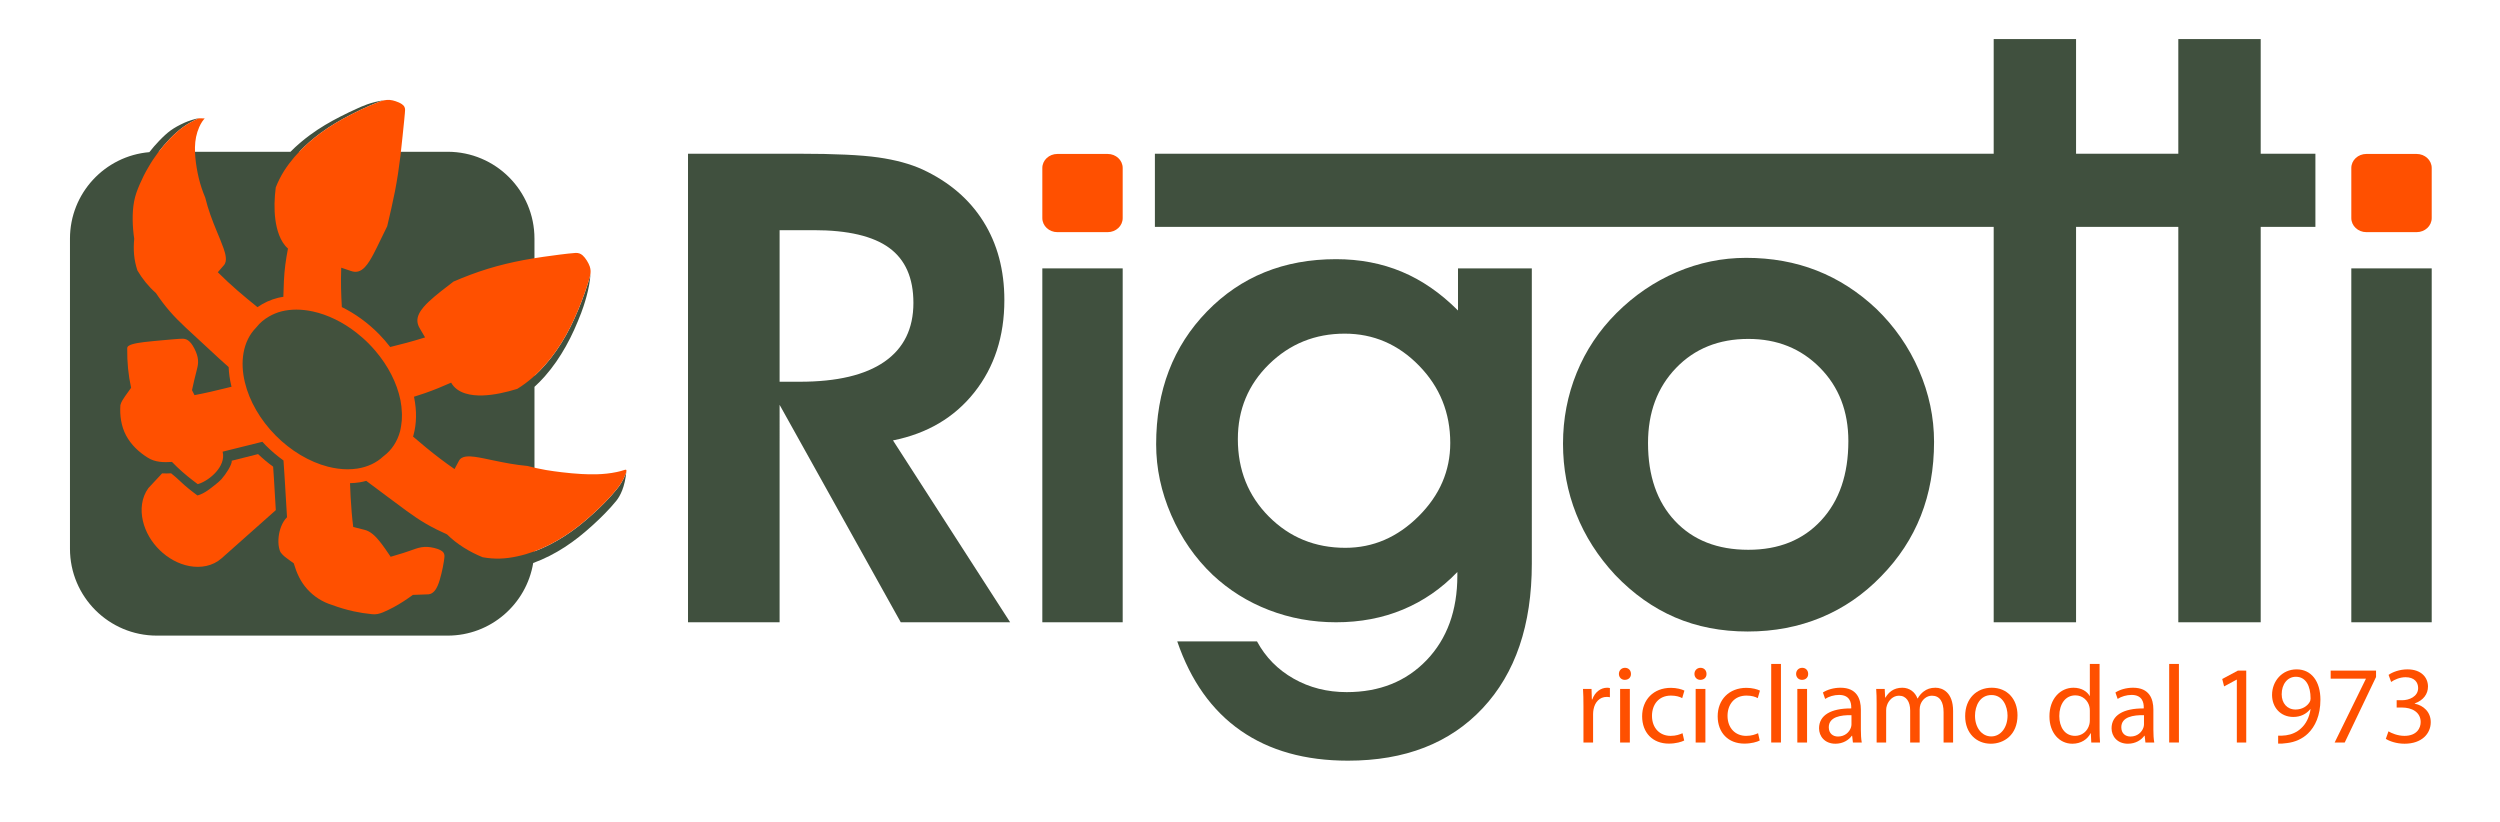 <?xml version="1.0" encoding="UTF-8"?> <svg xmlns="http://www.w3.org/2000/svg" xmlns:xlink="http://www.w3.org/1999/xlink" version="1.1" id="Layer_2" x="0px" y="0px" width="619.468px" height="203.734px" viewBox="0 0 619.468 203.734" xml:space="preserve"> <path fill="#40503E" d="M154.988,117.539c-0.544,1.421-1.248,2.563-2.203,3.742c-0.896,1.115-1.86,2.162-2.856,3.182 c-0.96,0.978-1.947,1.928-2.961,2.847c-1.12,1.02-2.262,1.997-3.446,2.938c-2.28,1.792-4.657,3.359-7.248,4.68 c-1.272,0.647-2.557,1.216-3.872,1.701c0.007-0.221,0.033-0.437,0.033-0.659V95.855c0.9-0.826,1.758-1.688,2.568-2.608 c2.024-2.299,3.711-4.767,5.205-7.436c1.522-2.701,2.683-5.386,3.802-8.27c0.567-1.483,2.167-6.079,2.308-9.783 c0-0.004,0-0.007,0-0.007c-0.023,0.158-0.041,0.318-0.078,0.484c-0.119,0.54-0.402,1.485-0.571,2.011 c-0.471,1.52-1.019,3.007-1.586,4.492c-1.115,2.884-2.285,5.564-3.802,8.27c-1.494,2.665-3.19,5.137-5.21,7.436 c-0.831,0.944-1.71,1.826-2.637,2.672V59.135c0-11.891-9.639-21.527-21.525-21.527H74.147c1.632-1.719,3.405-3.255,5.329-4.67 c2.436-1.787,4.899-3.22,7.582-4.591c1.412-0.72,2.833-1.41,4.287-2.047c0.653-0.284,1.307-0.558,1.965-0.812 c0.558-0.219,1.293-0.507,1.892-0.63c0.146-0.032,0.284-0.043,0.43-0.06c-0.014,0-0.037-0.007-0.037-0.007 c-3.656,0.418-6.243,1.723-6.892,2.006c-1.453,0.637-2.875,1.328-4.287,2.05c-2.687,1.366-5.151,2.804-7.582,4.59 c-1.74,1.278-3.355,2.651-4.854,4.17H39.323c0.853-1.114,1.767-2.182,2.738-3.19c2.194-2.271,4.241-3.818,7.162-5.093 c-0.507-0.007-2.624,0.671-3.464,1.06c-2.897,1.337-4.145,2.26-6.338,4.531c-0.852,0.884-1.651,1.82-2.414,2.786 c-11.016,0.943-19.669,10.169-19.669,21.434v76.834c0,11.892,9.638,21.53,21.525,21.53h72.047c10.681,0,19.522-7.79,21.211-17.996 c1.387-0.502,2.741-1.094,4.08-1.774c2.591-1.316,4.972-2.884,7.248-4.68c1.184-0.937,2.326-1.92,3.446-2.938 c1.015-0.924,2.006-1.865,2.961-2.843c1.001-1.023,1.961-2.065,2.861-3.181c0.951-1.18,2.125-3.382,2.496-7.299 C155.171,117.05,155.079,117.297,154.988,117.539z"></path> <path fill-rule="evenodd" clip-rule="evenodd" fill="#FF5000" d="M278.188,41.625v12.419c0,1.92-1.659,3.478-3.716,3.478h-12.472 c-2.057,0-3.725-1.558-3.725-3.478V41.625c0-1.922,1.668-3.478,3.725-3.478h12.472C276.529,38.147,278.188,39.703,278.188,41.625z M598.817,38.147H586.35c-2.057,0-3.725,1.556-3.725,3.478v12.419c0,1.919,1.668,3.478,3.725,3.478h12.468 c2.061,0,3.729-1.559,3.729-3.478V41.625C602.546,39.703,600.878,38.147,598.817,38.147z"></path> <g> <rect x="258.276" y="66.502" fill-rule="evenodd" clip-rule="evenodd" fill="#40503E" width="19.912" height="87.689"></rect> <rect x="582.625" y="66.502" fill-rule="evenodd" clip-rule="evenodd" fill="#40503E" width="19.921" height="87.689"></rect> <path fill-rule="evenodd" clip-rule="evenodd" fill="#40503E" d="M241.445,97.204c4.945-6.245,7.422-13.859,7.422-22.839 c0-7.44-1.728-13.925-5.187-19.453c-3.455-5.528-8.478-9.833-15.077-12.913c-3.035-1.383-6.691-2.377-10.973-2.991 c-4.277-0.61-10.808-0.917-19.583-0.917H170.48v116.099h22.695V100.31l30.021,53.882h27.105l-29.029-45.066 C229.777,107.425,236.5,103.449,241.445,97.204z M219.179,89.608c-4.771,3.323-11.759,4.981-20.977,4.981h-5.027V57.033h8.463 c8.468,0,14.698,1.465,18.696,4.387c3.999,2.92,5.996,7.467,5.996,13.632C226.332,81.433,223.951,86.286,219.179,89.608z"></path> <path fill-rule="evenodd" clip-rule="evenodd" fill="#40503E" d="M361.272,76.938c-4.31-4.321-8.943-7.522-13.916-9.602 c-4.968-2.08-10.405-3.117-16.306-3.117c-12.915,0-23.577,4.318-31.977,12.96c-8.4,8.64-12.595,19.608-12.595,32.905 c0,5.955,1.243,11.805,3.743,17.549c2.5,5.74,5.927,10.686,10.292,14.835c4.036,3.774,8.674,6.672,13.912,8.692 c5.237,2.02,10.78,3.03,16.626,3.03c6.005,0,11.535-1.047,16.585-3.153c5.055-2.107,9.547-5.206,13.477-9.306v0.873 c0,8.675-2.536,15.657-7.608,20.959c-5.078,5.292-11.677,7.934-19.807,7.934c-4.836,0-9.219-1.106-13.148-3.336 c-3.936-2.23-6.961-5.311-9.086-9.236h-19.761c3.35,9.775,8.587,17.143,15.717,22.109c7.134,4.969,15.986,7.45,26.579,7.45 c14.149,0,25.282-4.337,33.395-13.007c8.111-8.67,12.17-20.606,12.17-35.825V66.502h-18.29V76.938z M351.502,127.932 c-5.237,5.205-11.279,7.81-18.144,7.81c-7.49,0-13.806-2.577-18.938-7.732c-5.127-5.15-7.696-11.553-7.696-19.203 c0-7.328,2.578-13.517,7.733-18.564c5.159-5.047,11.411-7.57,18.746-7.57c7.12,0,13.263,2.644,18.418,7.931 c5.159,5.286,7.736,11.672,7.736,19.163C359.357,116.671,356.739,122.726,351.502,127.932z"></path> <path fill-rule="evenodd" clip-rule="evenodd" fill="#40503E" d="M464.886,76.481c-4.47-4.198-9.373-7.344-14.716-9.44 c-5.342-2.1-11.179-3.149-17.503-3.149c-5.955,0-11.695,1.182-17.225,3.544c-5.525,2.365-10.498,5.751-14.913,10.157 c-4.305,4.305-7.586,9.234-9.848,14.785c-2.258,5.55-3.387,11.405-3.387,17.565c0,6.11,1.088,11.919,3.272,17.412 c2.18,5.498,5.393,10.534,9.647,15.104c4.465,4.67,9.409,8.176,14.829,10.516c5.421,2.335,11.431,3.505,18.025,3.505 c6.535,0,12.595-1.156,18.18-3.469c5.58-2.313,10.548-5.727,14.907-10.241c4.364-4.461,7.628-9.451,9.808-14.977 s3.272-11.631,3.272-18.321c0-6.06-1.248-11.969-3.748-17.734C472.988,85.976,469.456,80.889,464.886,76.481z M451.271,128.941 c-4.487,4.862-10.507,7.289-18.052,7.289c-7.646,0-13.701-2.376-18.166-7.129s-6.695-11.192-6.695-19.318 c0-7.591,2.313-13.79,6.938-18.596c4.62-4.808,10.598-7.209,17.924-7.209c7.125,0,13.034,2.374,17.728,7.127 c4.712,4.753,7.052,10.822,7.052,18.203C457.999,117.539,455.764,124.083,451.271,128.941z"></path> <polygon fill-rule="evenodd" clip-rule="evenodd" fill="#40503E" points="560.172,9.68 539.758,9.68 539.758,38.092 531.563,38.092 514.421,38.092 514.421,9.68 494.011,9.68 494.011,38.092 286.168,38.092 286.168,56.217 494.011,56.217 494.011,154.191 514.421,154.191 514.421,56.217 531.563,56.217 539.758,56.217 539.758,154.191 560.172,154.191 560.172,56.217 573.728,56.217 573.728,38.092 560.172,38.092 "></polygon> </g> <g> <path fill="#FF5000" d="M392.358,174.853c0-1.563-0.027-2.907-0.109-4.141h2.111l0.082,2.604h0.109 c0.604-1.782,2.057-2.906,3.675-2.906c0.274,0,0.466,0.027,0.686,0.082v2.276c-0.247-0.055-0.494-0.082-0.823-0.082 c-1.699,0-2.906,1.288-3.235,3.099c-0.055,0.328-0.109,0.713-0.109,1.124v7.074h-2.386V174.853z"></path> <path fill="#FF5000" d="M404.131,166.982c0.027,0.823-0.575,1.48-1.535,1.48c-0.851,0-1.453-0.657-1.453-1.48 c0-0.85,0.63-1.508,1.508-1.508C403.556,165.475,404.131,166.133,404.131,166.982z M401.443,183.983v-13.271h2.413v13.271H401.443z "></path> <path fill="#FF5000" d="M417.32,183.49c-0.631,0.329-2.029,0.768-3.812,0.768c-4.003,0-6.608-2.715-6.608-6.773 c0-4.085,2.797-7.047,7.13-7.047c1.426,0,2.687,0.356,3.345,0.686l-0.548,1.865c-0.576-0.329-1.481-0.631-2.797-0.631 c-3.044,0-4.689,2.248-4.689,5.018c0,3.071,1.975,4.963,4.606,4.963c1.371,0,2.276-0.356,2.962-0.658L417.32,183.49z"></path> <path fill="#FF5000" d="M422.851,166.982c0.027,0.823-0.576,1.48-1.536,1.48c-0.85,0-1.453-0.657-1.453-1.48 c0-0.85,0.631-1.508,1.508-1.508C422.274,165.475,422.851,166.133,422.851,166.982z M420.163,183.983v-13.271h2.413v13.271H420.163 z"></path> <path fill="#FF5000" d="M436.039,183.49c-0.63,0.329-2.028,0.768-3.812,0.768c-4.003,0-6.608-2.715-6.608-6.773 c0-4.085,2.797-7.047,7.13-7.047c1.426,0,2.688,0.356,3.346,0.686l-0.549,1.865c-0.576-0.329-1.48-0.631-2.797-0.631 c-3.044,0-4.689,2.248-4.689,5.018c0,3.071,1.975,4.963,4.607,4.963c1.371,0,2.275-0.356,2.961-0.658L436.039,183.49z"></path> <path fill="#FF5000" d="M438.882,164.515h2.413v19.469h-2.413V164.515z"></path> <path fill="#FF5000" d="M448.04,166.982c0.028,0.823-0.575,1.48-1.535,1.48c-0.85,0-1.453-0.657-1.453-1.48 c0-0.85,0.631-1.508,1.508-1.508C447.465,165.475,448.04,166.133,448.04,166.982z M445.354,183.983v-13.271h2.413v13.271H445.354z"></path> <path fill="#FF5000" d="M459.128,183.983l-0.192-1.673h-0.082c-0.74,1.042-2.166,1.975-4.059,1.975 c-2.688,0-4.058-1.893-4.058-3.812c0-3.208,2.852-4.963,7.979-4.936v-0.274c0-1.097-0.301-3.071-3.016-3.071 c-1.234,0-2.522,0.384-3.455,0.987l-0.549-1.59c1.097-0.713,2.688-1.18,4.36-1.18c4.058,0,5.045,2.77,5.045,5.43v4.963 c0,1.151,0.055,2.275,0.22,3.181H459.128z M458.771,177.211c-2.633-0.055-5.622,0.411-5.622,2.988c0,1.563,1.042,2.304,2.276,2.304 c1.728,0,2.824-1.097,3.208-2.222c0.082-0.246,0.138-0.521,0.138-0.768V177.211z"></path> <path fill="#FF5000" d="M465.005,174.304c0-1.371-0.027-2.495-0.11-3.592h2.112l0.109,2.139h0.082 c0.74-1.261,1.975-2.44,4.168-2.44c1.81,0,3.181,1.097,3.757,2.66h0.055c0.411-0.74,0.933-1.316,1.48-1.728 c0.795-0.604,1.673-0.933,2.935-0.933c1.755,0,4.359,1.152,4.359,5.759v7.814h-2.358v-7.513c0-2.551-0.932-4.086-2.879-4.086 c-1.371,0-2.44,1.015-2.852,2.193c-0.109,0.329-0.192,0.768-0.192,1.207v8.198h-2.357v-7.952c0-2.111-0.933-3.646-2.77-3.646 c-1.509,0-2.605,1.206-2.989,2.413c-0.137,0.356-0.191,0.768-0.191,1.179v8.007h-2.358V174.304z"></path> <path fill="#FF5000" d="M499.911,177.238c0,4.908-3.4,7.047-6.608,7.047c-3.592,0-6.361-2.633-6.361-6.828 c0-4.441,2.906-7.047,6.581-7.047C497.334,170.41,499.911,173.18,499.911,177.238z M489.382,177.375 c0,2.906,1.672,5.101,4.03,5.101c2.304,0,4.031-2.167,4.031-5.155c0-2.248-1.124-5.101-3.977-5.101 C490.615,172.22,489.382,174.853,489.382,177.375z"></path> <path fill="#FF5000" d="M520.248,164.515v16.041c0,1.18,0.027,2.522,0.109,3.428h-2.166l-0.109-2.304h-0.055 c-0.741,1.481-2.358,2.605-4.524,2.605c-3.209,0-5.677-2.715-5.677-6.745c-0.027-4.415,2.715-7.13,5.95-7.13 c2.029,0,3.4,0.96,4.004,2.029h0.055v-7.925H520.248z M517.835,176.113c0-0.301-0.027-0.713-0.109-1.014 c-0.356-1.536-1.673-2.797-3.482-2.797c-2.495,0-3.977,2.193-3.977,5.127c0,2.688,1.316,4.908,3.922,4.908 c1.617,0,3.098-1.069,3.537-2.879c0.082-0.329,0.109-0.658,0.109-1.042V176.113z"></path> <path fill="#FF5000" d="M531.609,183.983l-0.192-1.673h-0.082c-0.74,1.042-2.166,1.975-4.059,1.975 c-2.687,0-4.058-1.893-4.058-3.812c0-3.208,2.852-4.963,7.979-4.936v-0.274c0-1.097-0.302-3.071-3.017-3.071 c-1.234,0-2.522,0.384-3.455,0.987l-0.548-1.59c1.097-0.713,2.687-1.18,4.359-1.18c4.059,0,5.045,2.77,5.045,5.43v4.963 c0,1.151,0.056,2.275,0.22,3.181H531.609z M531.253,177.211c-2.633-0.055-5.621,0.411-5.621,2.988c0,1.563,1.042,2.304,2.275,2.304 c1.728,0,2.824-1.097,3.208-2.222c0.083-0.246,0.138-0.521,0.138-0.768V177.211z"></path> <path fill="#FF5000" d="M537.495,164.515h2.413v19.469h-2.413V164.515z"></path> <path fill="#FF5000" d="M554.259,168.408h-0.055l-3.099,1.673l-0.467-1.837l3.895-2.084h2.056v17.823h-2.33V168.408z"></path> <path fill="#FF5000" d="M564.495,182.283c0.521,0.055,1.125,0,1.947-0.082c1.398-0.192,2.715-0.768,3.729-1.728 c1.179-1.069,2.029-2.632,2.358-4.744h-0.083c-0.987,1.207-2.413,1.92-4.195,1.92c-3.208,0-5.265-2.413-5.265-5.457 c0-3.372,2.44-6.334,6.088-6.334c3.646,0,5.896,2.962,5.896,7.514c0,3.921-1.316,6.663-3.071,8.363 c-1.371,1.343-3.264,2.166-5.183,2.386c-0.878,0.137-1.646,0.164-2.222,0.137V182.283z M565.373,172.028 c0,2.221,1.344,3.784,3.428,3.784c1.617,0,2.879-0.796,3.51-1.865c0.137-0.219,0.22-0.493,0.22-0.877 c0-3.044-1.125-5.375-3.647-5.375C566.826,167.695,565.373,169.506,565.373,172.028z"></path> <path fill="#FF5000" d="M588.754,166.16v1.59l-7.761,16.233h-2.495l7.733-15.767v-0.055h-8.721v-2.002H588.754z"></path> <path fill="#FF5000" d="M591.834,181.214c0.686,0.438,2.275,1.124,3.948,1.124c3.099,0,4.059-1.974,4.031-3.455 c-0.027-2.495-2.276-3.564-4.606-3.564h-1.344v-1.81h1.344c1.755,0,3.976-0.905,3.976-3.017c0-1.426-0.905-2.687-3.126-2.687 c-1.426,0-2.797,0.63-3.564,1.179l-0.631-1.755c0.933-0.686,2.742-1.371,4.661-1.371c3.51,0,5.101,2.084,5.101,4.25 c0,1.837-1.097,3.4-3.29,4.195v0.056c2.193,0.438,3.976,2.084,3.976,4.579c0,2.852-2.221,5.347-6.499,5.347 c-2.001,0-3.756-0.631-4.634-1.207L591.834,181.214z"></path> </g> <path fill="none" stroke="#010202" stroke-width="0.034" stroke-linecap="round" stroke-linejoin="round" d="M70.646,120.181 c0.005,0.101,0.014,0.196,0.019,0.297"></path> <path fill="#42513D" d="M60.688,94.789c1.115,4.62,3.807,9.264,7.577,13.084c3.766,3.812,8.373,6.572,12.979,7.76 c1.687,0.435,3.336,0.649,4.899,0.649c0.836,0,1.654-0.06,2.445-0.183c2.481-0.394,4.675-1.417,6.33-2.962l0.146-0.119 c1.961-1.462,3.359-3.578,4.054-6.105c0.626-2.313,0.663-4.988,0.105-7.744c-0.992-4.917-3.766-9.883-7.815-13.982 c-4.036-4.085-8.966-6.93-13.884-8.007c-1.398-0.306-2.778-0.459-4.104-0.459c-1.271,0-2.5,0.145-3.643,0.43 c-2.555,0.635-4.707,1.988-6.215,3.91L63.439,81.2c-1.608,1.643-2.65,3.745-3.098,6.248C59.943,89.723,60.058,92.193,60.688,94.789z "></path> <path fill="#FF5000" d="M155.18,116.451c-0.114-0.142-0.457-0.005-0.562,0.036c-0.585,0.188-1.174,0.343-1.773,0.471 c-1.668,0.356-3.332,0.517-5.032,0.563c-1.243,0.032-2.486,0-3.729-0.068c-1.636-0.092-3.263-0.242-4.89-0.438 c-1.302-0.156-2.6-0.329-3.894-0.549c-1.554-0.266-3.076-0.604-4.598-1.006c-3.066-0.283-5.712-0.804-8.72-1.435 c-1.271-0.274-3.043-0.658-4.341-0.832c-0.704-0.091-1.49-0.155-2.203-0.06c-0.759,0.105-1.417,0.407-1.769,1.152 c-0.329,0.658-0.681,1.303-1.042,1.942c-2.445-1.678-4.79-3.474-7.079-5.356c-1.079-0.887-2.139-1.791-3.199-2.696 c0.036-0.119,0.078-0.233,0.109-0.353c0.782-2.869,0.836-6.012,0.16-9.338c-0.014-0.06-0.027-0.114-0.041-0.174 c1.019-0.322,1.988-0.64,2.705-0.887c2.212-0.763,4.365-1.661,6.503-2.605c1.568,2.772,5.078,3.243,7.755,3.172 c2.856-0.08,5.946-0.8,8.638-1.632c1.344-0.836,2.596-1.762,3.784-2.799c1.11-0.974,2.134-2.009,3.107-3.115 c2.02-2.298,3.716-4.771,5.21-7.436c1.517-2.706,2.688-5.386,3.802-8.27c0.567-1.485,1.115-2.973,1.586-4.492 c0.169-0.526,0.453-1.472,0.571-2.011c0.169-0.768,0.146-1.458-0.101-2.207c-0.297-0.877-1.06-2.127-1.764-2.747 c-0.539-0.471-1.06-0.635-1.769-0.608c-0.476,0.021-1.348,0.117-1.823,0.167c-0.681,0.075-1.362,0.157-2.039,0.242 c-1.375,0.176-2.751,0.363-4.126,0.558c-1.632,0.237-3.259,0.498-4.876,0.802c-2.989,0.567-5.927,1.266-8.838,2.157 c-2.911,0.894-5.736,1.97-8.528,3.172c-1.818,1.384-4.396,3.345-6.064,4.915c-0.877,0.825-1.896,1.896-2.449,3.016 c-0.64,1.287-0.576,2.481,0.178,3.704c0.438,0.727,0.868,1.46,1.289,2.198c-3.336,1.049-5.832,1.691-8.642,2.378 c-0.864-1.117-1.796-2.205-2.811-3.231c-2.747-2.781-5.882-5.039-9.172-6.663c-0.178-3.169-0.288-6.092-0.15-9.757 c0.786,0.256,1.572,0.519,2.358,0.795c1.408,0.523,2.491,0.119,3.492-0.921c0.832-0.868,1.572-2.178,2.125-3.215 c0.604-1.14,1.161-2.298,1.723-3.461c0.558-1.159,1.115-2.322,1.696-3.476c0.676-2.877,1.357-5.754,1.924-8.658 c0.562-2.909,1.001-5.832,1.357-8.772c0.197-1.62,0.366-3.243,0.526-4.87c0.132-1.319,0.274-2.639,0.406-3.958 c0.06-0.587,0.114-1.175,0.165-1.764c0.022-0.263,0.05-0.53,0.05-0.797c0-0.266-0.036-0.503-0.16-0.748 c-0.156-0.309-0.42-0.535-0.695-0.72c-0.457-0.302-1.019-0.528-1.531-0.697c-0.937-0.309-1.805-0.425-2.788-0.215 c-0.599,0.123-1.334,0.411-1.892,0.63c-0.658,0.254-1.312,0.528-1.965,0.812c-1.453,0.637-2.875,1.328-4.287,2.047 c-2.683,1.371-5.146,2.804-7.582,4.591c-2.404,1.769-4.583,3.711-6.531,5.986c-0.932,1.09-1.787,2.226-2.559,3.441 c-0.818,1.303-1.495,2.653-2.057,4.088c-0.329,2.587-0.438,5.361-0.096,7.963c0.311,2.365,1.133,5.455,3.125,7.17 c-0.543,2.852-0.873,5.151-1.01,8.057c-0.05,0.918-0.101,2.406-0.137,3.912c-0.429,0.073-0.859,0.128-1.27,0.231 c-1.901,0.473-3.629,1.268-5.137,2.331c-3.4-2.74-6.572-5.39-9.834-8.656c0.466-0.558,0.937-1.113,1.43-1.647 c0.562-0.583,0.631-1.353,0.548-2.088c-0.073-0.722-0.306-1.476-0.539-2.16c-0.42-1.236-1.156-2.947-1.65-4.149 c-1.174-2.831-2.171-5.455-2.902-8.441c-0.667-1.586-1.207-3.192-1.609-4.867c-0.379-1.577-0.695-3.444-0.841-5.057 c-0.151-1.666-0.16-3.455,0.178-5.111c0.174-0.846,0.43-1.647,0.777-2.438c0.206-0.466,0.439-0.912,0.717-1.336 c0.124-0.183,0.251-0.359,0.394-0.53c0.055-0.071,0.114-0.139,0.178-0.206c0.019-0.021,0.037-0.043,0.055-0.064 c0,0,0.023-0.016,0.018-0.025c-0.502-0.007-1.005-0.012-1.503-0.016c-2.92,1.275-4.968,2.822-7.162,5.093 c-2.042,2.121-3.853,4.488-5.31,7.052c-0.791,1.325-1.476,2.696-2.088,4.115c-0.649,1.497-1.138,2.758-1.44,4.376 c-0.535,2.817-0.393,6.402,0.037,9.199c-0.128,1.33-0.155,2.644-0.032,3.981c0.124,1.334,0.407,2.614,0.827,3.887 c1.211,2.066,2.765,3.994,4.57,5.576c1.051,1.565,2.175,3.066,3.414,4.499c1.234,1.433,2.577,2.747,3.948,4.044 c1.604,1.513,6.677,6.181,8.299,7.68c0.718,0.663,1.549,1.415,2.372,2.132c0.064,1.511,0.274,3.062,0.658,4.646 c0.018,0.076,0.045,0.148,0.064,0.224c-0.443,0.107-0.887,0.219-1.334,0.329c-2.601,0.651-5.206,1.259-7.847,1.755 c-0.206-0.412-0.411-0.82-0.621-1.229c0.333-1.583,0.704-3.156,1.115-4.723c0.178-0.69,0.356-1.369,0.389-2.093 c0.037-0.944-0.165-1.78-0.521-2.641c-0.229-0.556-0.489-1.085-0.809-1.593c-0.238-0.379-0.498-0.727-0.832-1.033 c-0.462-0.422-0.928-0.633-1.559-0.667c-0.672-0.034-4.172,0.299-4.835,0.356c-1.499,0.142-3.336,0.295-4.831,0.478 c-0.535,0.064-1.074,0.142-1.604,0.235c-0.453,0.082-0.896,0.174-1.33,0.306c-0.302,0.094-0.653,0.217-0.91,0.409 c-0.096,0.073-0.183,0.148-0.247,0.256c-0.096,0.162-0.073,0.32-0.078,0.489c-0.032,3.266,0.26,6.439,0.964,9.632 c-0.503,0.683-0.997,1.369-1.477,2.063c-0.416,0.601-1.014,1.467-1.179,2.224c-0.178,2.533,0.183,5.217,1.403,7.511 c1.207,2.285,3.19,4.158,5.338,5.488c1.865,1.211,4.008,1.207,6.042,1.083c1.646,1.705,3.428,3.268,5.288,4.676 c0.329,0.251,0.663,0.507,0.992,0.754c0.046,0.022,0.092,0.046,0.133,0.063c0.841-0.215,1.759-0.722,2.458-1.202 c0.763-0.521,1.449-1.11,2.061-1.805c1.179-1.339,2.093-3.121,1.623-5.027c3.277-0.832,6.567-1.641,9.849-2.449 c0.256,0.274,0.512,0.566,0.777,0.836c1.389,1.403,2.888,2.669,4.451,3.798c0.096,1.371,0.192,2.742,0.274,4.104 c0.21,3.317,0.397,6.636,0.599,9.958c-1.248,1.22-1.896,3.213-2.075,4.854c-0.096,0.873-0.087,1.814,0.091,2.678 c0.041,0.224,0.096,0.435,0.169,0.653c0.073,0.211,0.165,0.412,0.292,0.599c0.256,0.361,0.608,0.677,0.932,0.965 c0.731,0.575,1.485,1.129,2.253,1.654c0.745,2.449,1.623,4.497,3.377,6.443c1.645,1.819,3.77,3.172,6.119,3.885 c1.741,0.649,3.533,1.18,5.347,1.581c1.485,0.32,2.989,0.558,4.502,0.704c1.015,0.138,1.874-0.091,2.788-0.462 c0.74-0.301,1.874-0.863,2.578-1.238c1.691-0.904,3.272-1.951,4.817-3.075c1.503-0.046,2.879-0.119,3.894-0.142 c1.152-0.128,1.824-1.193,2.221-2.084c0.411-0.924,0.713-2.066,0.951-3.039c0.256-1.033,0.466-2.07,0.622-3.122 c0.036-0.237,0.068-0.475,0.096-0.713c0.027-0.229,0.055-0.466,0.032-0.703c-0.027-0.257-0.101-0.471-0.247-0.682 c-0.206-0.278-0.502-0.479-0.804-0.63c-0.836-0.426-2.162-0.709-3.08-0.764c-1.143-0.073-2.066,0.123-3.126,0.484 c-0.494,0.169-0.987,0.352-1.481,0.521c-0.512,0.173-1.019,0.347-1.531,0.512c-1.015,0.329-2.034,0.631-3.058,0.918 c-0.832-1.229-1.842-2.737-2.788-3.894c-0.914-1.129-2.189-2.463-3.766-2.806c-0.91-0.211-1.814-0.443-2.719-0.677 c-0.311-2.463-0.507-4.922-0.645-7.398c-0.06-1.156-0.11-2.309-0.151-3.465c0.813-0.022,1.623-0.082,2.399-0.21 c0.553-0.082,1.088-0.229,1.618-0.365c0.215,0.164,0.448,0.338,0.64,0.479c1.81,1.349,7.508,5.621,9.341,6.951 c1.572,1.143,3.163,2.239,4.854,3.218c1.682,0.973,3.414,1.828,5.192,2.623c2.45,2.44,5.639,4.369,8.82,5.657 c2.961,0.54,5.662,0.421,8.578-0.219c2.856-0.612,5.503-1.613,8.099-2.935c2.591-1.32,4.968-2.888,7.248-4.68 c1.184-0.941,2.326-1.919,3.446-2.938c1.015-0.919,2.001-1.869,2.961-2.847c0.996-1.02,1.96-2.066,2.856-3.182 c0.955-1.179,1.659-2.321,2.203-3.742c0.091-0.242,0.183-0.489,0.224-0.75C155.23,116.693,155.253,116.543,155.18,116.451z M99.375,105.615L99.375,105.615c-0.073,0.438-0.146,0.878-0.256,1.298c-0.694,2.527-2.093,4.644-4.054,6.105l-0.146,0.119 c-1.654,1.545-3.848,2.568-6.33,2.962c-0.791,0.123-1.608,0.183-2.445,0.183c-1.563,0-3.213-0.215-4.899-0.649 c-4.606-1.188-9.213-3.948-12.979-7.76c-3.771-3.82-6.462-8.464-7.577-13.084c-0.631-2.596-0.745-5.066-0.347-7.342 c0.448-2.502,1.49-4.604,3.098-6.248l0.124-0.139c0.836-1.077,1.906-1.949,3.108-2.642l0,0c0.004-0.005,0.014-0.005,0.018-0.009 c0.466-0.267,0.941-0.512,1.454-0.717c0.521-0.217,1.064-0.402,1.636-0.542c1.143-0.285,2.372-0.43,3.643-0.43 c1.325,0,2.705,0.153,4.104,0.459c3.711,0.811,7.436,2.637,10.772,5.24c0.014,0.011,0.032,0.027,0.041,0.037 c0.53,0.409,1.042,0.836,1.545,1.284c0.521,0.464,1.033,0.944,1.526,1.446c0.544,0.551,1.06,1.122,1.558,1.7 c0,0.002,0,0.004,0,0.004h0.005c3.194,3.736,5.393,8.023,6.252,12.278c0.206,1.028,0.306,2.036,0.347,3.028 c0.009,0.166,0.023,0.336,0.023,0.502c0.004,0.43-0.009,0.846-0.032,1.262c-0.009,0.109-0.014,0.22-0.022,0.329 c-0.042,0.448-0.087,0.887-0.165,1.321V105.615z"></path> <path fill="#FF5000" d="M67.886,118.713c-0.068-1.027-0.137-2.057-0.206-3.08c-1.302-0.941-2.55-1.983-3.733-3.116 c-3.474,0.868-6.513,1.641-6.513,1.641c0.082,0.937-1.38,3.24-2.559,4.574c-0.613,0.704-2.692,2.304-3.459,2.824 c-0.699,0.484-1.618,0.987-2.454,1.207c-0.046-0.027-0.092-0.046-0.133-0.064c-0.333-0.251-0.663-0.503-0.996-0.754 c-1.467-1.11-2.861-2.349-4.205-3.643c-0.416-0.343-0.832-0.667-1.229-1.023c-0.736,0.036-1.485,0.06-2.23,0.014 c-1.134,1.211-2.262,2.427-3.396,3.643c-1.728,2.367-2.002,5.384-1.371,8.111c0.63,2.766,2.162,5.307,4.172,7.263 c1.997,1.955,4.588,3.44,7.376,3.957c2.779,0.512,5.758,0.027,7.97-1.938c4.47-3.976,8.944-7.947,13.422-11.924 C68.192,123.841,68.042,121.272,67.886,118.713z"></path> </svg> 
